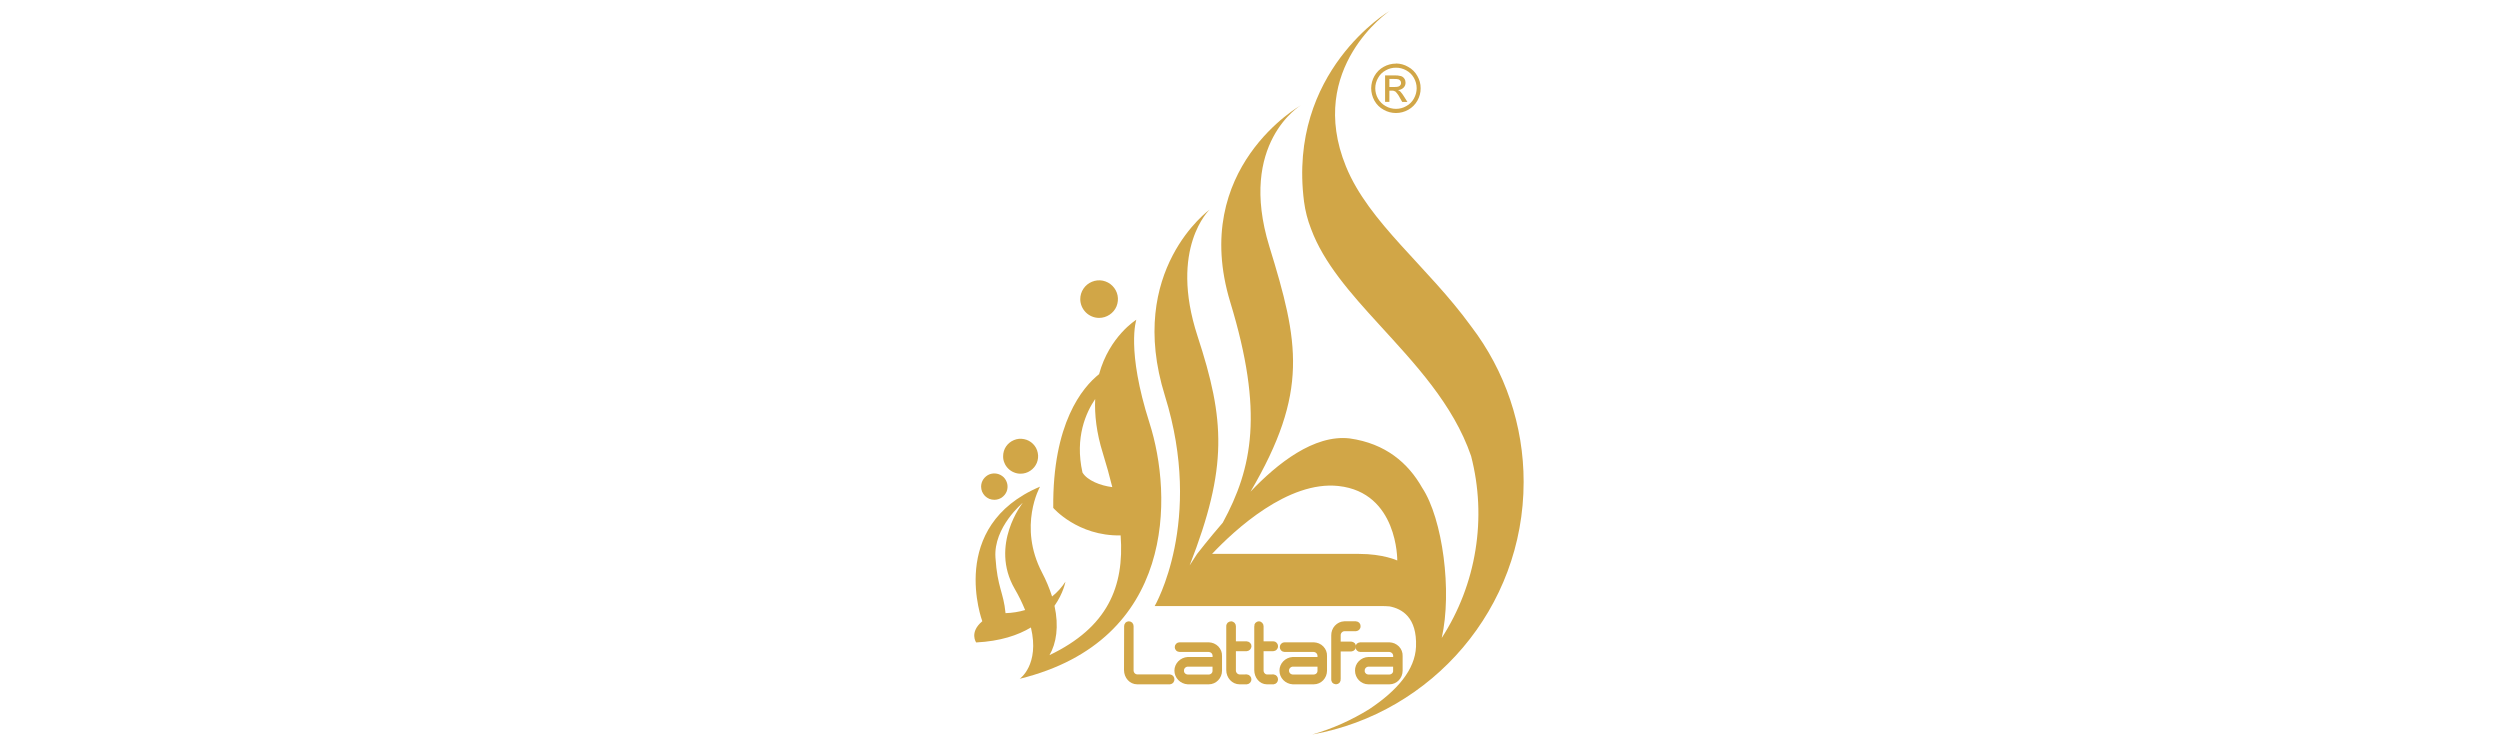 <svg xmlns="http://www.w3.org/2000/svg" xmlns:xlink="http://www.w3.org/1999/xlink" width="200" zoomAndPan="magnify" viewBox="0 0 150 45" height="60" preserveAspectRatio="xMidYMid meet" version="1.0"><defs><clipPath id="b8fbd4026c"><path d="M 58.453 19 L 70 19 L 70 41 L 58.453 41 Z M 58.453 19 " clip-rule="nonzero"/></clipPath><clipPath id="a25b9c0cef"><path d="M 58.453 28 L 61 28 L 61 30 L 58.453 30 Z M 58.453 28 " clip-rule="nonzero"/></clipPath><clipPath id="3cb8bc5b19"><path d="M 69 0.648 L 91.453 0.648 L 91.453 44.148 L 69 44.148 Z M 69 0.648 " clip-rule="nonzero"/></clipPath></defs><g clip-path="url(#b8fbd4026c)"><path fill="#d1a647" d="M 60.332 36.789 C 60.211 35.516 59.844 35.27 59.727 33.449 C 59.605 31.629 61.367 30.168 61.367 30.168 C 61.367 30.168 59.359 32.691 60.883 35.332 C 61.121 35.738 61.328 36.164 61.508 36.602 C 61.125 36.715 60.73 36.777 60.332 36.789 M 64.949 28.352 C 64.473 26.238 65.172 24.734 65.711 23.941 C 65.668 24.875 65.785 25.957 66.172 27.195 C 66.387 27.895 66.578 28.57 66.738 29.227 C 66.031 29.141 65.234 28.828 64.949 28.352 Z M 68.969 25.375 C 67.562 20.973 68.18 19.184 68.18 19.184 C 68.18 19.184 66.566 20.172 65.945 22.449 C 64.945 23.246 63.148 25.391 63.195 30.473 C 63.195 30.473 64.652 32.172 67.238 32.125 C 67.465 35.203 66.457 37.641 62.969 39.309 C 63.379 38.602 63.543 37.586 63.27 36.348 C 63.812 35.574 63.926 34.902 63.926 34.902 C 63.707 35.238 63.438 35.539 63.125 35.789 C 62.965 35.297 62.766 34.816 62.523 34.355 C 61.066 31.566 62.402 29.199 62.402 29.199 C 56.801 31.566 58.938 37.273 58.938 37.273 C 58.141 37.945 58.57 38.547 58.57 38.547 C 60.02 38.473 61.082 38.113 61.855 37.648 C 62.391 39.891 61.184 40.727 61.184 40.727 C 70.551 38.426 70.371 29.746 68.969 25.375 Z M 68.969 25.375 " fill-opacity="1" fill-rule="nonzero"/></g><path fill="#d1a647" d="M 65.945 19.074 C 66.168 19.074 66.387 19.008 66.574 18.883 C 66.758 18.762 66.906 18.586 66.992 18.379 C 67.074 18.172 67.098 17.945 67.055 17.727 C 67.012 17.508 66.902 17.309 66.746 17.152 C 66.59 16.992 66.387 16.887 66.168 16.84 C 65.949 16.797 65.723 16.82 65.516 16.906 C 65.309 16.992 65.133 17.133 65.008 17.32 C 64.883 17.504 64.816 17.723 64.816 17.945 C 64.816 18.246 64.938 18.531 65.148 18.742 C 65.359 18.953 65.648 19.074 65.945 19.074 Z M 65.945 19.074 " fill-opacity="1" fill-rule="nonzero"/><path fill="#d1a647" d="M 61.23 28.422 C 61.441 28.422 61.645 28.363 61.816 28.246 C 61.988 28.133 62.125 27.969 62.207 27.777 C 62.285 27.586 62.309 27.375 62.266 27.172 C 62.227 26.969 62.129 26.781 61.98 26.633 C 61.836 26.488 61.648 26.387 61.445 26.348 C 61.238 26.305 61.027 26.324 60.836 26.406 C 60.645 26.484 60.48 26.617 60.363 26.789 C 60.246 26.961 60.188 27.164 60.188 27.371 C 60.184 27.512 60.211 27.648 60.266 27.773 C 60.316 27.902 60.395 28.016 60.492 28.113 C 60.59 28.211 60.703 28.289 60.832 28.34 C 60.957 28.395 61.094 28.422 61.23 28.422 Z M 61.23 28.422 " fill-opacity="1" fill-rule="nonzero"/><g clip-path="url(#a25b9c0cef)"><path fill="#d1a647" d="M 59.66 29.988 C 59.816 29.988 59.973 29.941 60.102 29.855 C 60.23 29.766 60.332 29.645 60.395 29.5 C 60.453 29.355 60.469 29.195 60.438 29.043 C 60.406 28.891 60.332 28.75 60.223 28.637 C 60.109 28.527 59.969 28.453 59.816 28.422 C 59.66 28.391 59.504 28.406 59.355 28.465 C 59.211 28.527 59.09 28.629 59 28.758 C 58.914 28.887 58.867 29.039 58.867 29.195 C 58.867 29.301 58.887 29.402 58.926 29.5 C 58.969 29.594 59.027 29.684 59.098 29.758 C 59.172 29.832 59.262 29.887 59.355 29.93 C 59.453 29.969 59.559 29.988 59.66 29.988 Z M 59.66 29.988 " fill-opacity="1" fill-rule="nonzero"/></g><g clip-path="url(#3cb8bc5b19)"><path fill="#d1a647" d="M 83.836 33.629 C 83.836 33.629 82.996 33.234 81.539 33.234 L 72.723 33.234 C 74.094 31.781 77.293 28.832 80.309 29.16 C 83.887 29.551 83.836 33.629 83.836 33.629 M 88.262 19.574 C 85.66 15.988 82.133 13.363 80.758 9.988 C 78.344 4.066 83.375 0.656 83.375 0.656 C 83.375 0.656 77.242 4.27 78.242 12.098 C 78.316 12.656 78.457 13.207 78.664 13.734 C 79.418 15.773 81.023 17.586 82.738 19.461 C 84.879 21.809 87.199 24.254 88.266 27.363 C 88.742 29.207 88.832 31.125 88.527 33.004 C 88.227 34.883 87.535 36.68 86.504 38.277 C 87.133 35.492 86.566 31.133 85.328 29.262 C 84.488 27.777 83.133 26.609 80.98 26.305 C 78.844 26.059 76.633 27.812 75.031 29.5 C 78.543 23.508 77.934 20.547 76.16 14.785 C 74.25 8.57 78.059 6.312 78.059 6.312 C 78.059 6.312 71.367 10.074 73.816 18.129 C 75.832 24.738 75.145 28.09 73.367 31.359 C 72.531 32.324 71.824 33.238 71.824 33.238 C 71.68 33.469 71.531 33.691 71.379 33.926 C 73.684 28.012 73.496 25.188 71.852 20.168 C 70.121 14.863 72.582 12.574 72.582 12.574 C 72.582 12.574 67.543 16.203 69.895 23.746 C 72.246 31.289 69.281 36.363 69.281 36.363 L 82.938 36.363 C 83.09 36.363 83.238 36.375 83.375 36.383 C 84.113 36.527 85.031 37.031 84.961 38.805 C 84.902 40.176 83.844 41.426 82.176 42.535 C 81.105 43.203 79.949 43.723 78.734 44.07 C 85.949 42.777 91.418 36.48 91.418 28.918 C 91.422 25.543 90.316 22.258 88.262 19.574 Z M 88.262 19.574 " fill-opacity="1" fill-rule="nonzero"/></g><path stroke-linecap="butt" transform="matrix(0.084, 0, 0, 0.084, 58.454, 0.655)" fill-opacity="1" fill="#d1a647" fill-rule="nonzero" stroke-linejoin="miter" d="M 109.075 439.428 C 109.075 439.055 109.214 438.682 109.447 438.402 C 109.726 438.169 110.052 437.983 110.424 437.983 C 110.796 437.983 111.168 438.169 111.447 438.402 C 111.68 438.682 111.819 439.055 111.819 439.428 L 111.819 470.848 C 111.773 472.153 112.238 473.411 113.075 474.39 C 113.959 475.323 115.169 475.882 116.425 475.929 L 139.731 475.929 C 140.103 475.975 140.429 476.162 140.662 476.442 C 140.894 476.721 140.987 477.094 140.987 477.467 C 140.987 477.84 140.894 478.213 140.662 478.493 C 140.429 478.772 140.103 478.959 139.731 479.006 L 116.378 479.006 C 112.285 479.006 108.982 475.369 108.982 470.801 Z M 109.075 439.428 " stroke="#d1a647" stroke-width="4" stroke-opacity="1" stroke-miterlimit="4"/><path stroke-linecap="butt" transform="matrix(0.084, 0, 0, 0.084, 58.454, 0.655)" fill-opacity="1" fill="#d1a647" fill-rule="nonzero" stroke-linejoin="miter" d="M 152.524 476.022 L 167.597 476.022 C 168.853 475.975 170.062 475.416 170.946 474.53 C 171.783 473.645 172.249 472.479 172.202 471.267 L 172.202 466.372 L 152.524 466.372 C 151.222 466.419 150.012 466.978 149.128 467.864 C 148.244 468.796 147.779 470.008 147.826 471.267 C 147.779 471.873 147.919 472.479 148.105 473.039 C 148.337 473.598 148.71 474.111 149.128 474.577 C 149.547 474.996 150.105 475.369 150.663 475.602 C 151.268 475.836 151.873 475.975 152.524 476.022 M 167.504 452.993 C 168.527 453.04 169.504 453.273 170.434 453.646 C 171.411 454.065 172.249 454.671 172.946 455.371 C 173.644 456.117 174.156 456.956 174.528 457.841 C 174.854 458.774 175.04 459.753 174.993 460.732 L 174.993 471.267 C 174.993 475.509 171.644 479.006 167.55 479.006 L 152.524 479.006 C 150.477 478.866 148.57 477.98 147.174 476.535 C 145.779 475.09 144.988 473.225 144.988 471.22 C 144.988 469.263 145.779 467.398 147.174 465.953 C 148.57 464.508 150.477 463.622 152.524 463.482 L 172.249 463.482 L 172.249 460.732 C 172.249 460.126 172.156 459.52 171.923 458.96 C 171.737 458.354 171.365 457.841 170.946 457.375 C 170.481 456.909 169.969 456.583 169.411 456.303 C 168.806 456.07 168.155 455.93 167.55 455.883 L 146.663 455.883 C 146.291 455.883 145.918 455.697 145.639 455.464 C 145.36 455.184 145.221 454.811 145.221 454.438 C 145.221 454.065 145.36 453.692 145.639 453.413 C 145.918 453.133 146.291 452.993 146.663 452.993 Z M 167.504 452.993 " stroke="#d1a647" stroke-width="4" stroke-opacity="1" stroke-miterlimit="4"/><path stroke-linecap="butt" transform="matrix(0.084, 0, 0, 0.084, 58.454, 0.655)" fill-opacity="1" fill="#d1a647" fill-rule="nonzero" stroke-linejoin="miter" d="M 194.625 475.929 C 194.997 475.975 195.369 476.162 195.602 476.442 C 195.881 476.721 195.974 477.094 195.974 477.467 C 195.974 477.84 195.881 478.213 195.602 478.493 C 195.369 478.772 194.997 478.959 194.625 479.006 L 189.508 479.006 C 185.367 479.006 182.018 475.323 182.018 470.848 L 182.018 439.474 C 181.971 439.288 182.018 439.101 182.111 438.915 C 182.157 438.728 182.25 438.589 182.39 438.449 C 182.53 438.309 182.716 438.169 182.902 438.122 C 183.088 438.029 183.274 437.983 183.46 437.983 C 183.832 438.029 184.204 438.169 184.483 438.449 C 184.762 438.728 184.902 439.101 184.902 439.474 L 184.902 452.294 L 194.532 452.294 C 194.718 452.294 194.95 452.341 195.136 452.434 C 195.276 452.48 195.462 452.62 195.602 452.76 C 195.741 452.9 195.834 453.04 195.927 453.226 C 195.974 453.413 196.02 453.646 196.02 453.832 C 195.974 454.205 195.834 454.578 195.555 454.858 C 195.276 455.138 194.904 455.277 194.532 455.324 L 184.902 455.324 L 184.902 470.894 C 184.856 471.547 184.949 472.153 185.181 472.759 C 185.414 473.365 185.739 473.924 186.158 474.39 C 186.577 474.857 187.088 475.23 187.693 475.509 C 188.251 475.789 188.903 475.929 189.508 475.975 Z M 194.625 475.929 " stroke="#d1a647" stroke-width="4" stroke-opacity="1" stroke-miterlimit="4"/><path stroke-linecap="butt" transform="matrix(0.084, 0, 0, 0.084, 58.454, 0.655)" fill-opacity="1" fill="#d1a647" fill-rule="nonzero" stroke-linejoin="miter" d="M 213.744 475.929 C 214.07 475.975 214.396 476.162 214.628 476.442 C 214.861 476.721 215 477.094 215 477.467 C 215 477.84 214.861 478.213 214.628 478.493 C 214.396 478.772 214.07 478.959 213.744 479.006 L 208.999 479.006 C 205.138 479.006 202.021 475.323 202.021 470.848 L 202.021 439.474 C 201.975 439.288 202.021 439.101 202.068 438.915 C 202.161 438.728 202.254 438.589 202.347 438.449 C 202.487 438.309 202.626 438.169 202.812 438.122 C 202.952 438.029 203.138 437.983 203.324 437.983 C 203.696 438.029 204.022 438.169 204.254 438.449 C 204.533 438.728 204.673 439.101 204.673 439.474 L 204.673 452.294 L 213.651 452.294 C 213.837 452.294 214.024 452.341 214.163 452.387 C 214.349 452.48 214.489 452.62 214.628 452.76 C 214.768 452.9 214.861 453.04 214.907 453.226 C 214.954 453.413 215 453.646 215 453.832 C 215 454.019 214.954 454.205 214.907 454.392 C 214.814 454.578 214.721 454.718 214.582 454.858 C 214.489 454.998 214.303 455.138 214.163 455.184 C 213.977 455.277 213.837 455.324 213.651 455.324 L 204.673 455.324 L 204.673 470.894 C 204.626 472.199 205.045 473.458 205.883 474.39 C 206.673 475.323 207.79 475.882 208.999 475.975 Z M 213.744 475.929 " stroke="#d1a647" stroke-width="4" stroke-opacity="1" stroke-miterlimit="4"/><path stroke-linecap="butt" transform="matrix(0.084, 0, 0, 0.084, 58.454, 0.655)" fill-opacity="1" fill="#d1a647" fill-rule="nonzero" stroke-linejoin="miter" d="M 227.514 476.022 L 242.54 476.022 C 243.191 475.975 243.796 475.836 244.354 475.602 C 244.959 475.369 245.471 474.996 245.89 474.577 C 246.308 474.111 246.68 473.598 246.867 473.039 C 247.099 472.479 247.192 471.873 247.192 471.267 L 247.192 466.372 L 227.514 466.372 C 226.212 466.419 225.049 466.978 224.165 467.911 C 223.281 468.796 222.816 470.008 222.862 471.267 C 222.862 471.873 222.955 472.479 223.188 473.039 C 223.421 473.598 223.746 474.111 224.165 474.53 C 224.584 474.996 225.142 475.369 225.7 475.602 C 226.258 475.836 226.91 475.975 227.514 476.022 M 242.494 452.993 C 243.517 453.04 244.494 453.273 245.424 453.646 C 246.401 454.065 247.239 454.625 247.937 455.371 C 248.634 456.07 249.146 456.956 249.518 457.841 C 249.89 458.774 250.03 459.753 249.983 460.732 L 249.983 471.267 C 249.983 475.509 246.68 479.006 242.54 479.006 L 227.514 479.006 C 225.467 478.866 223.56 477.98 222.164 476.535 C 220.769 475.09 220.025 473.225 220.025 471.22 C 220.025 469.263 220.769 467.398 222.164 465.953 C 223.56 464.508 225.467 463.622 227.514 463.482 L 247.192 463.482 L 247.192 460.732 C 247.192 459.52 246.727 458.308 245.843 457.375 C 245.006 456.489 243.796 455.93 242.494 455.883 L 221.699 455.883 C 221.281 455.883 220.908 455.697 220.676 455.464 C 220.397 455.184 220.257 454.811 220.257 454.438 C 220.257 454.252 220.257 454.065 220.35 453.879 C 220.397 453.692 220.536 453.553 220.629 453.413 C 220.769 453.273 220.955 453.18 221.141 453.086 C 221.327 453.04 221.513 452.993 221.699 452.993 Z M 242.494 452.993 " stroke="#d1a647" stroke-width="4" stroke-opacity="1" stroke-miterlimit="4"/><path stroke-linecap="butt" transform="matrix(0.084, 0, 0, 0.084, 58.454, 0.655)" fill-opacity="1" fill="#d1a647" fill-rule="nonzero" stroke-linejoin="miter" d="M 264.358 441.059 C 263.102 441.106 261.939 441.665 261.055 442.598 C 260.171 443.53 259.706 444.789 259.753 446.094 L 259.753 452.48 L 269.289 452.48 C 269.475 452.48 269.661 452.527 269.847 452.62 C 269.987 452.667 270.173 452.807 270.313 452.947 C 270.406 453.086 270.545 453.226 270.592 453.413 C 270.638 453.599 270.685 453.786 270.685 453.972 C 270.685 454.392 270.545 454.765 270.266 455.044 C 270.033 455.324 269.661 455.464 269.289 455.511 L 259.753 455.511 L 259.753 477.421 C 259.799 477.607 259.753 477.793 259.706 478.027 C 259.66 478.213 259.566 478.353 259.427 478.539 C 259.287 478.679 259.148 478.772 258.962 478.866 C 258.776 478.959 258.59 479.006 258.403 479.006 C 258.171 479.006 257.985 478.959 257.799 478.866 C 257.659 478.772 257.473 478.679 257.334 478.539 C 257.24 478.353 257.101 478.213 257.054 478.027 C 257.008 477.793 257.008 477.607 257.008 477.421 L 257.008 446.094 C 256.961 443.996 257.706 441.992 259.055 440.5 C 260.45 438.961 262.358 438.076 264.358 437.983 L 272.592 437.983 C 272.778 437.983 272.964 438.029 273.15 438.122 C 273.336 438.216 273.476 438.309 273.615 438.449 C 273.755 438.589 273.848 438.728 273.895 438.915 C 273.988 439.101 273.988 439.288 273.988 439.474 C 274.034 439.894 273.895 440.267 273.615 440.546 C 273.336 440.826 273.011 441.013 272.592 441.059 Z M 264.358 441.059 " stroke="#d1a647" stroke-width="4" stroke-opacity="1" stroke-miterlimit="4"/><path stroke-linecap="butt" transform="matrix(0.084, 0, 0, 0.084, 58.454, 0.655)" fill-opacity="1" fill="#d1a647" fill-rule="nonzero" stroke-linejoin="miter" d="M 281.524 476.022 L 296.596 476.022 C 297.201 475.975 297.852 475.836 298.411 475.602 C 298.969 475.369 299.481 474.996 299.946 474.577 C 300.364 474.111 300.69 473.598 300.923 473.039 C 301.155 472.479 301.248 471.873 301.202 471.267 L 301.202 466.372 L 281.57 466.372 C 280.268 466.419 279.058 466.978 278.174 467.911 C 277.337 468.796 276.872 470.008 276.918 471.267 C 276.872 471.873 276.965 472.433 277.198 473.039 C 277.43 473.598 277.756 474.111 278.174 474.53 C 278.593 474.996 279.105 475.323 279.663 475.602 C 280.268 475.836 280.873 475.975 281.477 476.022 M 296.503 452.993 C 297.527 453.04 298.504 453.273 299.434 453.646 C 300.364 454.065 301.202 454.625 301.946 455.371 C 302.644 456.07 303.156 456.909 303.528 457.841 C 303.9 458.774 304.039 459.753 303.993 460.732 L 303.993 471.267 C 303.993 475.509 300.69 479.006 296.596 479.006 L 281.524 479.006 C 277.384 479.006 273.988 475.463 273.988 471.267 C 273.941 469.263 274.685 467.305 276.128 465.86 C 277.523 464.414 279.524 463.529 281.57 463.482 L 301.248 463.482 L 301.248 460.732 C 301.248 459.52 300.783 458.308 299.899 457.375 C 299.015 456.489 297.806 455.93 296.503 455.883 L 275.709 455.883 C 275.337 455.883 274.965 455.697 274.732 455.417 C 274.453 455.184 274.313 454.811 274.313 454.438 C 274.313 454.252 274.36 454.065 274.406 453.879 C 274.453 453.739 274.592 453.553 274.685 453.413 C 274.825 453.32 275.011 453.18 275.151 453.133 C 275.337 453.04 275.523 452.993 275.709 452.993 Z M 296.503 452.993 " stroke="#d1a647" stroke-width="4" stroke-opacity="1" stroke-miterlimit="4"/><path fill="#d1a647" d="M 83.363 5.219 L 83.676 5.219 C 83.828 5.219 83.926 5.199 83.98 5.152 C 84.008 5.129 84.027 5.105 84.043 5.074 C 84.059 5.043 84.066 5.008 84.062 4.973 C 84.062 4.93 84.051 4.883 84.023 4.848 C 83.996 4.809 83.957 4.781 83.914 4.762 C 83.832 4.742 83.746 4.73 83.656 4.738 L 83.363 4.738 Z M 83.105 6.113 L 83.105 4.523 L 83.656 4.523 C 83.793 4.516 83.93 4.531 84.062 4.566 C 84.145 4.594 84.215 4.648 84.262 4.719 C 84.309 4.789 84.332 4.871 84.332 4.953 C 84.336 5.008 84.324 5.066 84.305 5.117 C 84.285 5.172 84.254 5.219 84.211 5.262 C 84.121 5.348 84.004 5.398 83.879 5.406 C 83.93 5.426 83.977 5.453 84.016 5.488 C 84.105 5.586 84.184 5.691 84.25 5.805 L 84.445 6.117 L 84.133 6.117 L 83.988 5.863 C 83.922 5.727 83.832 5.598 83.723 5.492 C 83.66 5.453 83.586 5.434 83.516 5.441 L 83.363 5.441 L 83.363 6.113 Z M 83.758 4.062 C 83.543 4.059 83.332 4.113 83.148 4.219 C 82.949 4.324 82.789 4.48 82.684 4.676 C 82.574 4.863 82.516 5.078 82.516 5.293 C 82.516 5.512 82.57 5.723 82.68 5.914 C 82.789 6.105 82.949 6.262 83.141 6.367 C 83.328 6.477 83.543 6.531 83.758 6.531 C 83.977 6.531 84.188 6.477 84.375 6.367 C 84.57 6.262 84.73 6.105 84.836 5.91 C 84.941 5.723 85 5.508 85 5.293 C 85 5.074 84.941 4.863 84.836 4.676 C 84.727 4.48 84.566 4.324 84.371 4.219 C 84.184 4.117 83.977 4.059 83.762 4.062 M 83.762 3.809 C 84.016 3.812 84.266 3.879 84.484 4.008 C 84.719 4.133 84.91 4.324 85.039 4.555 C 85.172 4.781 85.242 5.035 85.238 5.297 C 85.242 5.559 85.172 5.812 85.043 6.039 C 84.914 6.27 84.727 6.457 84.496 6.586 C 84.27 6.715 84.016 6.781 83.758 6.781 C 83.496 6.781 83.242 6.715 83.02 6.586 C 82.785 6.461 82.594 6.27 82.465 6.039 C 82.34 5.812 82.273 5.559 82.27 5.297 C 82.273 5.035 82.34 4.781 82.469 4.555 C 82.598 4.324 82.793 4.133 83.023 4.008 C 83.246 3.883 83.5 3.816 83.758 3.816 " fill-opacity="1" fill-rule="nonzero"/></svg>